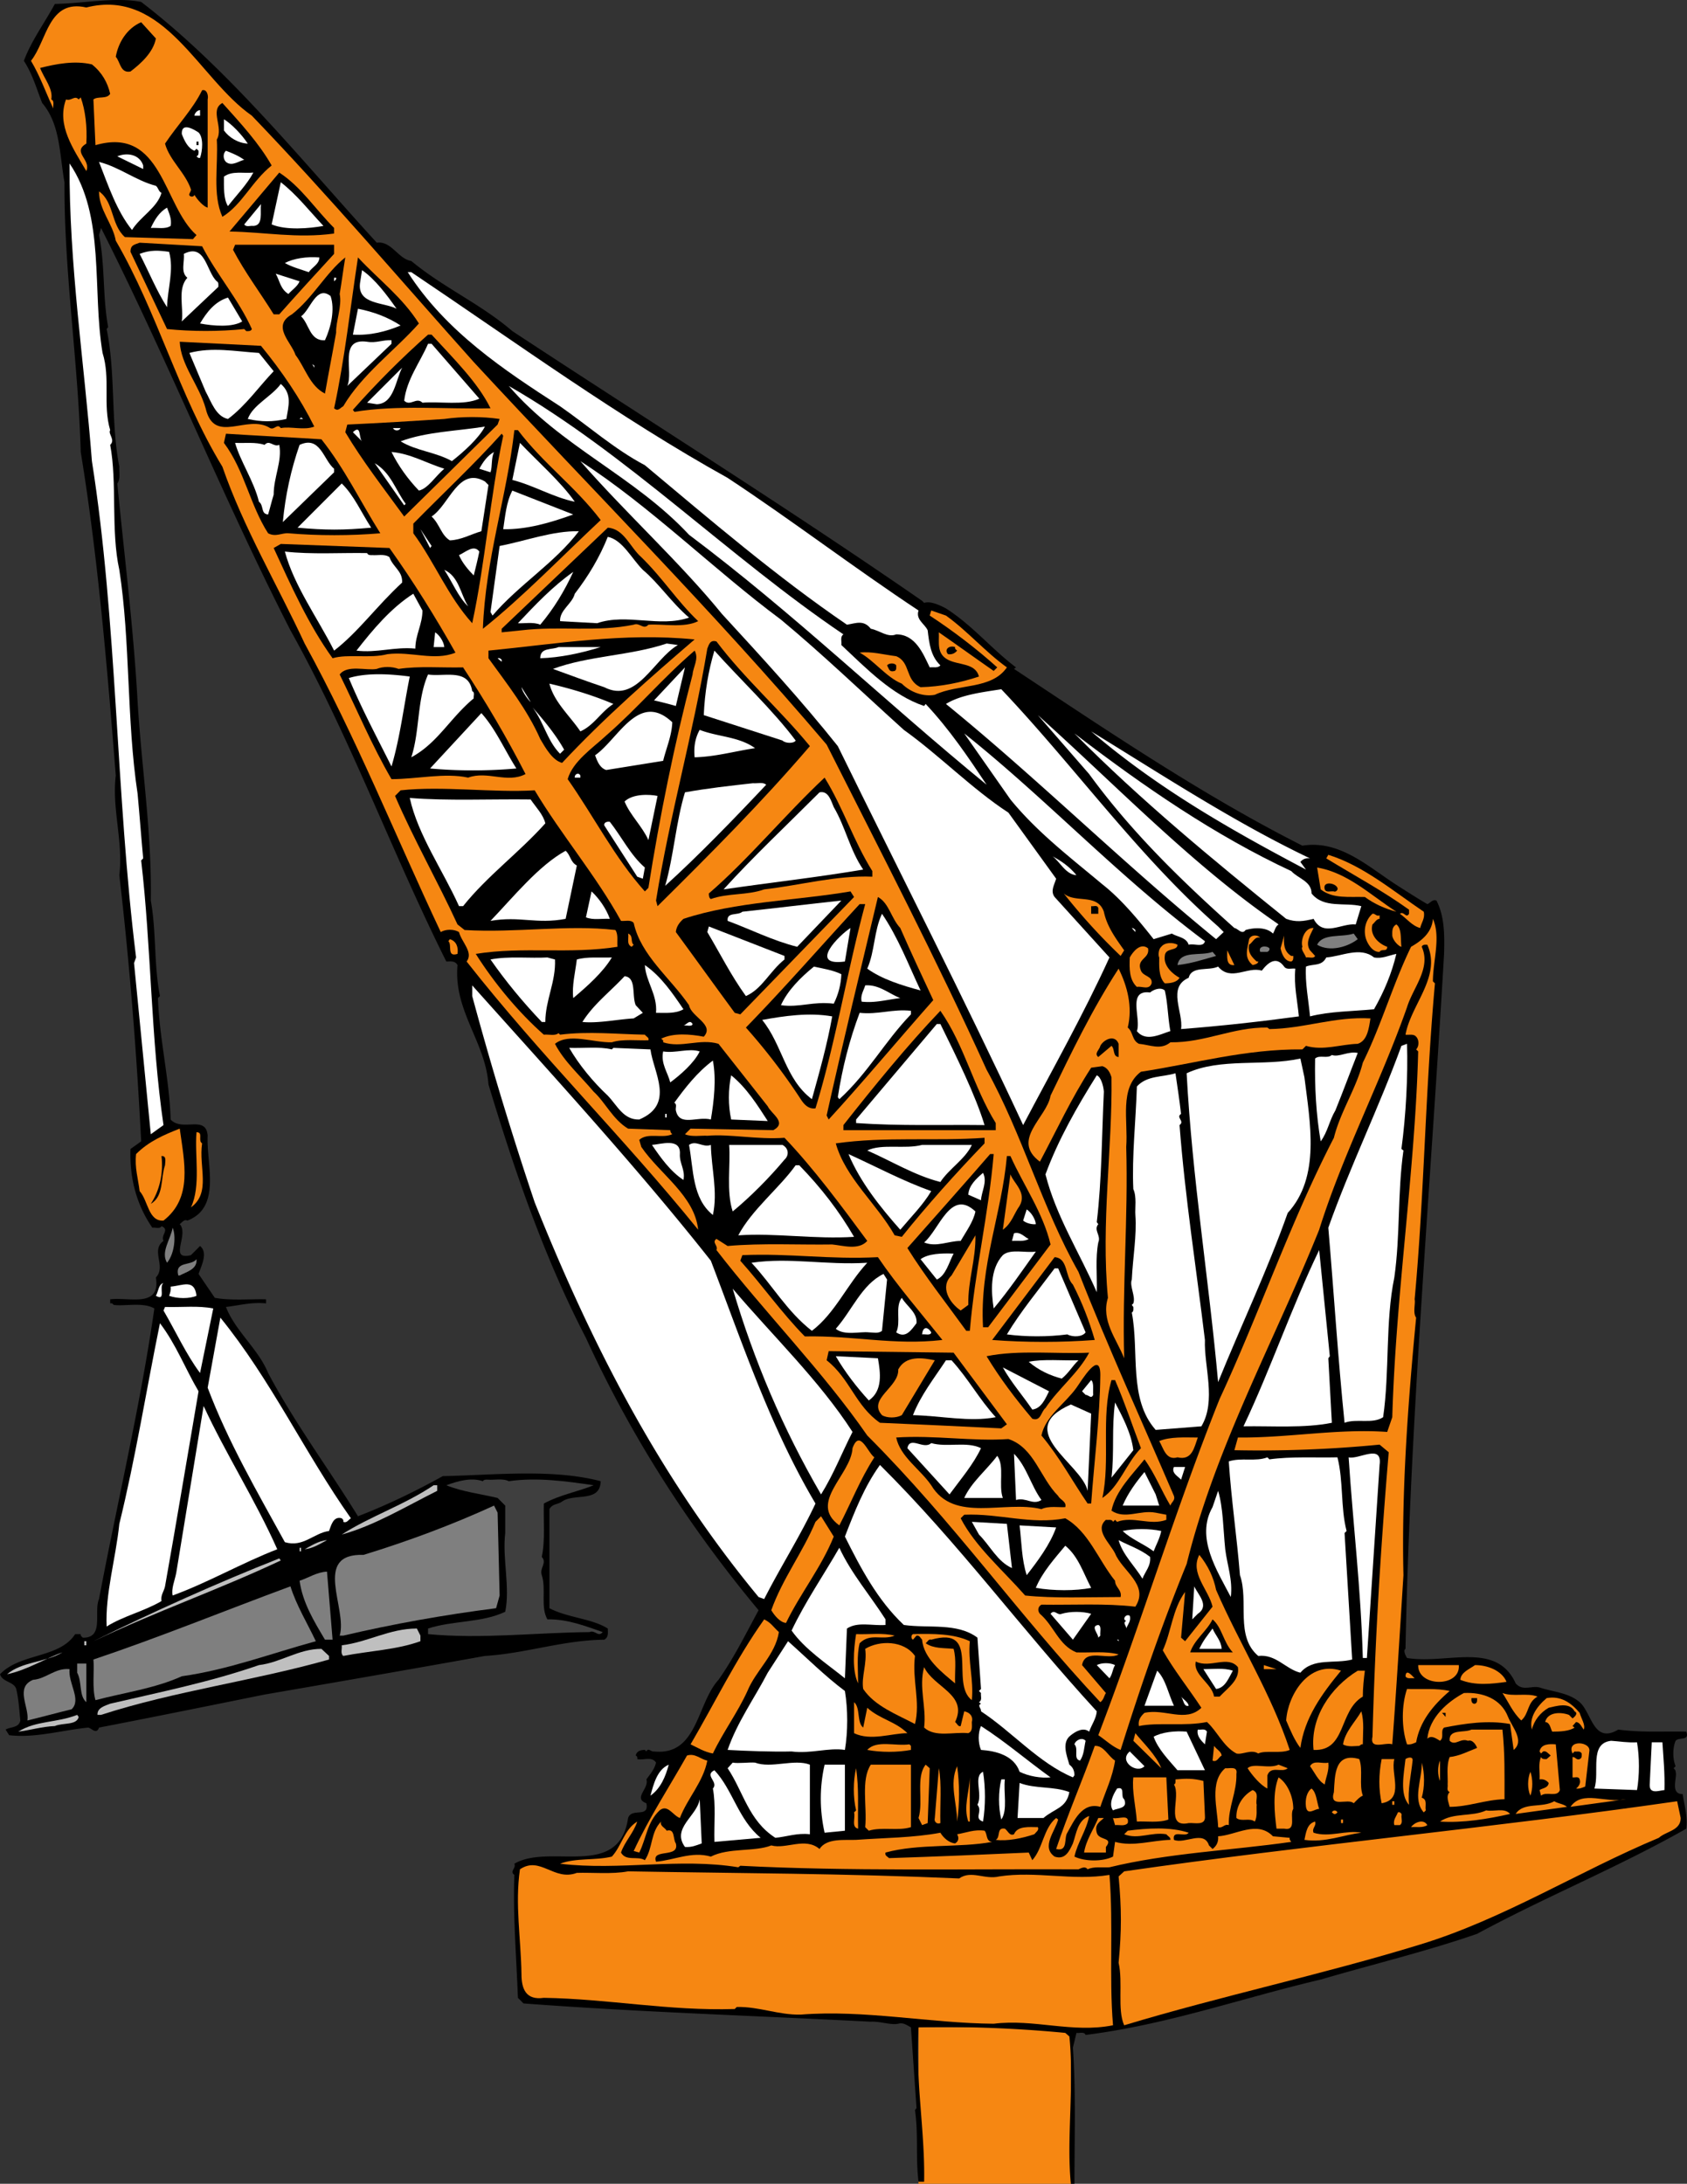 <svg xmlns="http://www.w3.org/2000/svg" width="332.242" height="429.876"><rect width="100%" height="100%" fill="#333333" stroke="none"/><defs><clipPath id="a"><path d="M180 398h31v31.71h-31zm0 0"/></clipPath></defs><g clip-path="url(#a)" transform="translate(0 .165)"><path fill="#f68712" d="M210.898 429.71v-30.8h-30v30.8h30"/></g><path d="M27.8.376c17.2 13.2 31.4 31 46.4 47.398 2.902-.398 4.198 3.2 6.8 3.602 6.398 5.3 13.602 8.398 19.898 13.8 26.903 17.7 54.102 34.7 80.704 53.098l.398.403c1.2-.403 3 .398 4.3 1.097 5.2 3.301 9.098 8.102 13.802 11.602l-.403.3c18.602 12.298 37.2 24.9 56.801 34.798 7.398-1.2 13 4.203 18.8 7.902 1.9 1.2 3.9 2.5 5.802 3.598.597-.2 1-1 1.796-.7 1.602 3.102 1.602 6.801 1.5 10.5-2.597 45.102-6.699 91.403-7.597 136.801-.5.3 0 1.3.3 1.8 7.797 1.302 17.598-3.401 21.399 5 1.398 1.599 3.102.4 4.7.802 2.698.898 5.698 1 7.902 2.898 2.398 2.102 2.699 8.3 7.597 5.399 4.7.601 8.5.3 13.403.402.699 1.898-1.403 1-2.102 1.8-.602 1.4-.602 3.598 0 5l-.398.4c.199.198.398.398.398.698.398 1-1.2 4.403 1.398 4.403.301 2.199 1 4.297.704 6.797-13.403 7.601-27.704 13.402-41.204 20.703-10.097 3.5-20.597 6-30.796 9-15.403 3.597-30.204 8.898-46.301 10.898-.301-.7-1.2-.3-1.801-.398l-.7 2.898c.598 8.7.302 18.3.302 26.8h-.704c-.898-8.901.704-19.3-.296-29l-.801-.698a250.068 250.068 0 0 0-28.903-1.102c-.699 10.102 1.301 20.399 1.102 30.399h-1.102c-.597-4.899 0-9.2-.699-14.098l.301-.402-1.102-15.899c-.796-.398-1.5-1-2.5-.7-1.5.302-3.5-.5-5.398-.401-23.3-1.2-45.8-1.899-68.398-3.598L102 393.274c-.3-8-1-16.398-.7-24.199-1-.7.4-1.3 0-2.2 7-4.1 20.598 3.2 22.4-9 .698-2.1 4.198.098 3.6-2.901-2.698-1 .598-2.899 0-4.7.802-1.097 1.598-2 1.9-3.3-.802-1.297-2.5-.399-3.7-.7.102-.398-.102-.597-.3-.699.198-.898 1-1.101 1.8-1.101l.3.3c.4-.8.9.102 1.5 0 8.598.903 8.4-9.398 12.7-14.097 3.102-4.403 5.398-9.102 7.898-13.703-14-16.797-25.296-34.598-34-53.598-8.199-15.8-14-32.7-19.199-49.902-.597-8.399-6.898-14.5-6.097-23.5-.5-.899-1.403-.7-2.204-.7C77.102 167.677 69 145.177 57.2 124.075c-13.3-26-24.097-53.101-37.3-79.2l-.399 1.4c1.2 5.8.7 12.3 1.8 18.1l-.3.4c1.8 8.699.8 18.5 2.5 27.1-.102.7.3 2.4-.398 3.302 1.398 14.398 3.199 28.5 4 43 .796 13.097 2.796 25.597 2.597 39.097 1.102 6.102.602 12.801 1.801 18.801l-.398.399c.296 8.101 2.296 16.101 2.5 23.902 2.296 2.5 7-1 7.296 3.2-.296 5.5 2.801 14.1-4 16.698-.597-.3-1 .301-1.5.7 1.903 2.101-2.296 7.203 2.204 6.101l1.796-1.8c1.602 1.3.301 3.8-.296 5.5l3.199 4.699c3.199.601 7.3.203 10.097.3v.801c-2.796-.3-5.296.399-7.898.7 1.8 4.699 6.398 8.3 8.3 13 5.2 9.8 11.9 18.8 17.7 28.199 5.7-2.2 11.3-4.899 16.7-7.899 10.1-.2 21.6-1.5 31.1 1-.1 4.3-5.198 2.3-7.6 4-.802.602-1.9.399-2.5 1.5v19.5c3.6 1.899 8.3 2 11.5 4 0 .8.198 1.7-.7 2.2-8.2.1-15.398 2.699-23.5 3.199-14.5 2.601-28.898 5.101-43.398 7.601-10.903 2.2-21.704 4.399-32.602 6.5-.5 1.399-1.398.2-2.102 0-5.199.5-10.398 2.102-15.597 1.5l-.7-1.101c1-.598 2.598-.297 2.899-1.797-.2-2-.3-4-.8-6.203-.5-1.5-2.7-1.297-3.2-2.899 4-4.2 11.7-3.101 14.8-7.898h1.098c-.097.297.204.5.403.699 4.3.097 2.097-5.102 3.199-7.602 3.602-19.097 8.102-37.8 10.898-57.199-2.199-1.3-5.796-.398-8-.7-.199-.198-.296-.401-.699-.3v-.8c3.602-.5 10 1.8 9-4.301 2.102-2.2-1.097-5.297 1.5-7.2-.597-1.199 1.301-2.199-.398-2.898-.301.598-1.2.2-1.801.3-3.102-4.5-4.5-9.702-4.3-15.5l2.1-1.5c-.902-17.702-2.3-35.202-4.3-52.402.8-6.597-1.5-13.097-.7-19.597-1.698-21.403-3.5-42.903-6.902-63.703-.5-17.899-3.296-35.399-3.199-53.098-1-5.5-.8-11.402-4.398-15.602-1.102-2.8-1.903-5.699-3.602-8.3 1.5-4 4.102-7.5 6.102-11.2C16.5.677 22.6-.624 27.8.376"/><path fill="#f68712" d="M49.602 22.774c15.097 15.7 29.199 32.301 43.699 48.5 23.597 25.5 46.898 48.7 69.5 75.301 10.699 21.2 21.699 42.399 31.5 64 7.097 12.8 10.898 27.102 18.097 39.8 5.801 14.802 12.5 29.4 18.801 44.099.301.902-.5 1.203-.699 1.902-1.8-3-3-6.2-5.102-9.102-2.398 3-5.699 6.2-6.5 10.102 2.704 1.8 5.602-.2 8.704.398l2.097.403v1c-3.199 1.199-6.5-.801-9.699.398l-.398-.398-.403.398c-.199-.601-1-.3-1.398-.398-2.301 2 .8 4.597 1.8 6.597 1.399 3.5 6.797 6.2 4 10.5-6-.699-12.3-.3-18.5-.398-.703.398-.8 1.2-.3 1.8 2.8 2.4 3.699 6.2 7.199 7.598 2.8.102 5.8-.3 8.3.403-2.1 1.199-6.6-1.301-7.198 2.097l4.699 5.5c-.403.602-.403 1.301-1.102 1.801-16.3-17.398-28.8-35.398-45.898-52.5-8.801-12.7-20.2-24.2-29.7-36.5.399-.898-1-1.5 0-2.2l2.2 1.4c6.699-.598 14.199-.2 20.597-.301 2.102.203 5.204 1.203 6.903-.7-5.102-6.898-10.403-14.097-16.301-20.3-5.3.402-10.8-.797-15.2-.399-1-.101-3.1.3-4.402-.3l1.102-1.098 16.3.297c2.802-1.5-.402-3.2-1.1-4.7l-9.7-12.3c-3.7-1.098-7.3.902-10.898-.297.097-.403-.204-.602-.403-.703 2.403-1.2 5.801-.899 8.403-.399 2.199-2.398-2.5-3.898-2.903-6.2-3.699-5.401-9.5-9.8-10.898-16.198-.602-.703-1.7-.301-2.5-.403-4.903-8.898-11.801-17-17-25.699-8.2.5-18.102-.898-26.403 0l-1.097 1.102c3.699 8.597 8.398 16.797 12.3 25.297l1.399 1.101c10.2.602 20.3-1.101 29.7 0 .6.899.3 2.2.402 3.3-9.403 1.5-18.602-.1-27.903 1.4 3.602 5.699 8.403 11.5 13.403 15.902 1-.102 2.199.297 2.898-.301l.3.3c5.7-.702 11.098-.1 16.7 0 .3.4.898.598.7 1.098-2 .102-5.098-.3-7.2.403-3.7.097-8.398-1.903-11.2.297 1.802 3.5 5 6.3 7.598 9.402 2.301 2.098 3.801 5.5 6.801 7.3l8.301.298c0 .402.2.601.398.8-2 .903-4.796-.398-6.5 1.102l.403 1.398c3.699 5.403 10.5 9.602 11.199 16.301-14.898-18.398-30.898-34.101-45.602-52.8 1.403-1.801-1-3.801-1.5-5.801-1-.598-2.597-.598-3.597 0-8.903-18.899-16.7-38.399-26.801-56.797-5.398-11.602-12-22.703-16.2-34.801-8.6-14.102-12.698-30.2-21-44.5-.6-3.402-3.3-6-3.3-9.7 3 2.098 2.3 6.5 5.102 9l13.398.4.7-.802c-6.598-5.8-6.7-21.5-19.9-17.699l-.402-9c.903-.7 2.602 0 3.301-1.101-.5-2.2-1.597-4.2-3.597-5.797-3.403-.801-7-.102-10.204.699.801 2.098 2.602 4.098 2.204 6.2.699.3.296 1.198.398 1.8-1.5-3.2-2.602-6.402-4.398-9.402C9.3 7.974 9.5-.226 17 1.474c15.398-3.899 22.102 14 32.602 21.3"/><path d="M30.7 7.575c-.5 2.7-2.9 4.899-5 6.5-2 .399-2-1.898-2.9-2.898.5-2.801 2.2-5.602 5-6.801l2.9 3.2m10.198 11.999v21.3c-.796-.198-2-1.5-2.597-2.5-.102.2-.301.4-.7.302-.8-.301.098-.903 0-1.403-1.101-3.3-4.203-5.699-5.101-9 2.398-3.597 5.5-6.8 7.3-10.5.9-.3 1.302 1 1.098 1.801"/><path fill="#f68712" d="m15.5 19.575.398-.398c.903 2.5 1.301 5.797 1.102 9.097-2.898 1.7 1 3.102 0 5.403-2.5-4.301-5.898-9-4-14.102 1 .399 1.7-.898 2.5 0"/><path d="M43.8 20.274c3.598 4 7.2 7.903 9.7 12.301-3.898 3.102-5.8 7.7-9.7 10.102-2-4.403-.8-10.102-1.1-15.203 1.402-2.399-1.5-5.797 1.1-7.2"/><path fill="#fff" d="M39.398 22.774h-1.097c0-.5.597-1.097 1.097-1.097v1.097m9.402 5.5c-1.902-.097-3.698-1.199-4.698-2.597v-2.203c1.597 1 3.5 3 4.699 4.8m-9.699-2.199c1 1 .796 3.602.296 5-.296.102-.5-.101-.699-.3.5-.2.403-.7.403-1.098l-.403-.403-.398.403c-1.301-.5-2-2-2.5-3.301-.102-2.402 2.398-.902 3.3-.3"/><path d="M38.7 28.575h.402v-.7h-.403v.7"/><path fill="#fff" d="M48.102 31.474c-.903.101-2.403 1.402-3.602.402-.602-.602-.602-1.7 0-2.2 1.3.5 2.5 1 3.602 1.798M28.2 32.575v.7l-5.098-2.5c1.898-.801 4.398-.4 5.097 1.8m2.501 4c.5.399.5 1.102 1.1 1.399-.8 2.902-4.198 4.703-5.8 7.3-3-3.699-4.7-8.8-6.5-13.398 4 1 7.3 3.7 11.2 4.7M20.2 69.474c1.6 5.101 0 10.101 1.5 15.203-.5.699 1.1 1.898 0 2.898 1.402 7.399.1 16.899 1.8 24.602 2.2 14.199 1.398 29.5 3.602 44.097.398 4.301.699 8.403 1.097 12.7l-.398.402c2 17.098 1.898 35.098 4.398 52.098l-2.5 1.8c-1.097-11.199-2.199-22.5-3.3-33.699l.402-1.101c-4-32.098-3.7-66-8.7-97.7-1.5-19.5-4.5-38.398-4.402-58.597 7.102 10.398 4.403 24.898 6.5 37.297m29.699-35.5c-1.296 2.402-3.296 4.402-5 6.601-.898-1.398-.796-3.8-.796-5.8 1.597-1.2 3.796-.598 5.796-.801"/><path d="M65.8 44.876v1.098c-7.3 1-13.698-.297-20.6-.399L55 33.974c4.3 2.8 7 7.101 10.8 10.902"/><path fill="#fff" d="M63.7 44.474c-2.802.5-7.302.902-10.2-.297l1.8-8.301c3.098 2.398 5.5 5.5 8.4 8.598m-13.802 0c-.597-.098-1.398.3-1.796-.297l3.296-4c-.199 1.597.5 4.199-1.5 4.297m-16.296 0c-1.102.703-2.602.3-3.903.402.7-1.5 1.602-3.102 3.2-4 .3.898 1 2.2.703 3.598"/><path d="M39.8 48.474c2.9 5.601 7.2 10.5 9.802 16.3-.204.5-.801.403-1.102.403l-.398-.403c-4.903.5-10.301.5-15.204 0L25.7 49.575c0-1.398.801-1.398 1.801-1.8l12.3.699m25.999 1.5c-3.6 3.902-7.698 8.402-10.8 11.902h-1.102c-2.597-4.2-5.699-8.3-8-12.7l.403-1h19.5v1.798"/><path fill="#fff" d="M33.3 49.575c1 3.602-.3 7.2-.402 10.899-2-3.098-3.597-7-5.398-10.5 2.102-.797 3.7-.7 5.8-.399m9.7 6.899-7.2 6.8c.4-2.8-.902-6.398 1.098-8.597-1.398-1.102-.5-3.203-.699-4.703 4.301-2.2 4.403 3.5 6.5 5.402.403.2.301.7.301 1.098m19.898-5.797c0 1.297-1.398 1.898-2.097 2.898-1.7-.601-3.301-1-4.7-1.8 1.7-.9 4.297-1.301 6.797-1.098"/><path d="M68 50.677c-.398 2.398-.7 4.797-1.102 7.199.5 2.398-.796 5.5-.699 7.598-.699 4-1.5 8-2.199 12-3-1.5-3.898-5.098-5.8-7.598-.802-2.5-4.802-5.7-.7-8 4.102-3.2 6.7-8.2 10.5-11.2m14.5 13.001c-4.7 5.297-11.2 10-14.898 16.297-.602.3-1 1.101-1.801.402 2.097-9.7 3.199-19.902 4.699-29.7 4.2 4.5 8.7 7.798 12 13"/><path fill="#fff" d="M78.102 60.774c-2.5-1.3-7.704-.8-7.204-5l.403-2.597c2.597 1.797 4.898 4.898 6.8 7.597M81 53.575c20.7 13.899 40.898 28.602 62.3 40.5 12.598 8.3 24.9 17.7 37.598 26.102-.597 1.797 1.204 2.597 1.801 3.898.301 2.602.602 5.102 2.5 6.899-.5.601-1.398.3-2.097.402-1.301-2.7-2.801-6.5-6.602-6.5-1.7.7-3.3-.8-5-1.102-1.398-1.8-2.898-1.097-4.7-.8-13.8-9.399-27-20.7-39.8-31.399-5.898-3.101-11.102-7.7-16.7-11.601-11-7.098-22.5-14.7-30-26.399h.7m-22 1.801c-.398 1-1.5 1.7-2.2 2.5-1.6-1-1.698-2.602-2.5-4l4.7 1.5m7.2-.699c.1.297-.2.5-.4.699v-.7h.4m-1.098 3.598c.898 2.602.097 6.102-1.102 8.7-3 .203-3.102-3.2-4.7-4.7 1.9-1.398 3-6.199 5.802-4m-17.402 5c-1.9 1.2-5.7.903-8.302.403 1.301-2.203 2.903-4.301 5.5-5.102l2.801 4.7m31.199.8c-2.898 1.2-6 2-9.398 1.8l1-5.1c3 .6 5.8 1.6 8.398 3.3"/><path d="M85 65.876c4.3 4.7 9.102 9.398 11.602 14.5-9 .2-18.301-.7-26.801.7l-.301-.4c4.7-5.3 9.7-10.3 14.8-14.8h.7"/><path fill="#fff" d="m77.102 67.677-8.704 8.297c1.301-2.899-1.796-9.5 3.903-8.7 1.8.301 3.097-.398 4.8-.3v.703"/><path d="M51.398 68.075c4.102 5 7.704 10.3 10.5 15.899-2 .8-4.699-.098-6.597.3-.7-1-1.2.403-2.102 0-4.5-2.898-11 3.403-12.699-3.898-1.3-4.602-4.898-8.5-5.102-13.102l16 .801"/><path fill="#fff" d="M94.398 78.474c-3 1.402-7.898.5-11.199.8-1.199-1.199-2.398.801-3.597-.398.5-4.2 3.097-7.5 4.699-11.2H85l9.398 10.798m-40.5-5.399c-2.796 2.899-5.5 6.8-9 9.399-2.398-.5-3.296-3.399-4.398-5.399l-3.2-7.601c4.5-1.2 9-.297 13.7 0l2.898 3.601m8-.699-.398-.7.398.298zM74.2 79.575l-1.9-.3 6.9-6.9c-1.302 2.5-1.598 7.099-5 7.2m-17.802 2.899c-2.699.601-4.898.601-7.597 0 1-2.797 4.699-4.399 6.5-6.899 2.3 2 1.5 4.399 1.097 6.899m109.704 42.402c-.704.5-.301 1.398-.403 2.098 4.903 4.601 10 9.902 16.301 12l.3-.399c4.7 5 8.4 10.5 12 15.899-20.402-16.7-37.8-33.598-58.6-49.2-10.802-11.597-25.2-17.3-35.5-29.3 23.198 13.3 43.402 33.703 65.902 48.902M59 82.474l.3-.297.4.297zm0 0"/><path d="M87.5 82.474c3.5-.5 7.5-.5 10.898 0L98 83.575l-18.398 18.102c-4-5.5-8.204-10.903-11.602-16.602l.398-1.5c6.403-.3 13.204-.7 19.102-1.101"/><path fill="#fff" d="M95.5 83.974c-1.2 2.3-4.2 5-6.5 6.8-3.2-1.8-7-2-10.102-3.898 5.102-1.902 11-2 16.602-2.902m-16.602.3c-.296.602-1.199.602-1.5 0h1.5M71.3 86.876l-1.8-1.8c1.7-1.602 1.102 1.1 1.8 1.8"/><path d="M102 84.677c5.102 6.699 11.2 11 16.3 17.699-7.698 7.2-15.402 15.2-23.198 21.398.5-13.699 4.699-25.898 6.199-39.097H102m-38.7 1.797c4.598 5.8 7.7 12.3 11.598 18.5-5.796.5-12.296.5-18.097 0-1.301-.098-2.5.8-4 0-3.602-5.598-4.602-12.297-8.7-17.797l.399-1.801c6.2.398 12.602.7 18.8 1.098m35.802-.7c-2.602 12.102-3.5 24.801-6.102 36.903-4.8-5.301-7.398-12-11.602-17.703v-1.899c6.204-6.3 11.903-11.601 17.403-17.7l.3.4"/><path fill="#fff" d="M52.102 87.575c1-1.101 1.699.5 2.898 0 .602 3.2-1.102 6.3-1.102 9.8-.398 1.302-.699 2.599-1.097 3.9-1.5-.098-.801-1.801-1.801-2.5-1-4.098-3.7-8-4.7-11.598 1.9.097 4.098-.203 5.802.398M113.2 98.774c-4.302-.898-8-3.199-12.302-4.3l1.5-7.297c3.403 3.597 8.102 7.699 10.801 11.597m-47.399-6.5v.7l-10.1 9.8c.5-5.3 1.6-10.3 3.3-15.199 4.102-1.898 4.7 3 6.8 4.7m21.7-.001c-1.7 1.403-3.2 3.903-5 4.301-2.2-2.3-4-4.8-5.398-7.601 3.699.3 6.898 2.203 10.398 3.3m9.8-3.3c-.6 1.203-.3 2.8-.698 4l-2.204-.7c.704-1.3 1.602-2.597 2.903-3.3m56.499 33c8.2 6.8 16.098 14.402 24.2 21.703 7 5 13.398 11.597 20.602 16.297l9.398 13c-.3 1.101-1.2 2.402-.3 3.601l10.8 11.899c-5.102 11.203-11.2 22-17 33-11.7-25.098-24.3-49.7-36.5-74.598-7.102-8.902-14.7-17.2-22.8-26-8.302-10.2-19-19.902-27.9-30.102 13.802 8.903 26.302 21.403 39.5 31.2M79.898 99.177l-.296.297-5.801-8.297c3.199 1.898 4.097 5.297 6.097 8m14.902 5.398c-2.1.602-3.902 1.7-6.198 1.8-1.704-1-2-3.198-3.602-4.698 3.5-2.301 5.3-9.903 10.5-6.903l.7.7-1.4 9.101m-21.698-.699c-5.5.5-9 .5-14.5 0l8.699-8.7c2.398 2.298 3.898 5.798 5.8 8.7m39.797-2.602c-4.398 1.602-9.199 3-13.796 2.903.398-2.602.597-5.301 1.796-7.602l12 4.7"/><path d="M126.3 109.677c4.302 4.199 7 8.597 11.2 12.597-2.8 1.403-7 .5-9.8.7-1 1.101-1.7-.5-2.9 0-7.3 1.5-14.5.203-22.1 1.101l-3.9.399v-.7l20.9-19.898c3.198.2 4.402 3.898 6.6 5.8"/><path fill="#fff" d="m84.7 107.876-1.9-3.7 2.2 3.298Zm29.3-3.301c-4.7 6.2-11.898 10.602-17 16.602l-.398-.703 1.796-13c5.204-1 10.403-3 15.602-2.899m12.602 7.602c3.199 2.699 5.597 6.398 9.097 9.398-5.8 2-12.3-.898-18.097 1.102l-7.301-.403c-.102-2.199 2.398-3.398 2.898-5.398 2.7-3.5 4.903-7.2 6.5-11.2 2.903.598 4.7 4.298 6.903 6.5"/><path d="M76.7 107.876c4.698 6.598 9 13.5 13 20.598-4.2 1.703-8.7-.297-13.4.3-3.402.903-7.8-.097-10.8.801-4.7-6.5-8.2-14.3-11.602-21.7l1.403-.8 21.398.8"/><path fill="#fff" d="M94.398 108.575c-.296 1.5-.699 3.102-1.097 4.7-1-1-2.301-2.5-2.903-4 1.204-.5 2.903-2.2 4-.7m-22.098.301c.2.5.802.398 1.098.398.704.102 2.403-.3 3.301.403.7 2 2.602 2.699 2.5 5-5 4.597-8.597 9.699-13.398 13.398-3.301-6.5-7.903-12.8-9.7-19.5 5.2.602 11.297.2 16.2.3M92.2 119.376c-2-1.902-3.098-4.8-4.7-7.2 2.898 1.298 3.2 4.798 4.7 7.2m20.698-6.801c-1.699 3.7-3.796 7.2-6.5 10.399-1.296-.598-3.398-.2-4.398-.297 3.5-3.703 6.8-7.203 10.898-10.102M83.2 120.177c0 2.699-1.4 4.797-1.4 7.5-4.1-.403-7.6.898-11.6.398 3.198-4.101 6.8-8.398 11.198-11.2l1.801 3.302"/><path fill="#f68712" d="M186.3 121.177c4.2 3 7.802 7.199 12 10.199-3 4.398-9.6 3.2-14.198 5.398-2.102.403-4.704-.398-6.5-2.199-3-1.2-5.602-4.7-8.301-6.101 2.199-.297 4.8.402 7.199.703 2.898 1.199 1.7 4.699 4.8 6.097 4-.097 7.9-.898 11.5-2.097-.698-2.703-4-2.203-6.1-3.301-2.302-1.2-1.7-3.402-1.802-5.402 3.602 2.5 7.204 5.101 10.801 7.601l.7-.7c-4-3.6-8.7-7.198-13.297-10.198l.296-1 2.903 1"/><path fill="#fff" d="M87.5 127.376h-2.102l.301-2.902c.801.5 1.7 1.8 1.801 2.902"/><path d="M136.8 125.876c-8.5 7.3-17.8 15.398-26.1 24.3-1.9-.5-3.302-3-4.302-4.702-2.5-5.7-6.5-10.797-10.199-15.899v-1.5c13.301-1.3 26.602-3.601 40.602-2.2m4.301.399c5.597 7.403 12.5 13.403 18.398 20.602-9.602 11.2-19.602 21.2-30 31.5l-.3-1.102c2.698-16.8 7.3-32.8 10.1-49.597.302-.703.5-1.801 1.802-1.403"/><path fill="#fff" d="M133.5 126.974c-4.8 2.8-8.102 11.601-14.5 8.3-3.3-1.097-6.8-2.398-10.102-3.597 7-2.602 15.301-2.602 22.403-5l2.199.297m-15.2.402c-3.8 1.2-8.1 2.098-11.902 2.2 0-2.2 2.301-1.602 3.602-2.2h8.3"/><path d="M188.102 127.376c-.102.398.199.5.398.7-.5.6-1.102.8-1.8.698-.802-.898.198-1.8 1.402-1.398m-51.704 5.398c-3.597 13.7-6.5 28.102-8.699 42l-.699.7c-6-6.7-10-14.7-15.2-22.098 1-3.5 4.9-6.102 7.598-8.602 6.403-5.597 10.903-11.097 17.403-16.699.898 1.602-.301 3.2-.403 4.7"/><path fill="#fff" d="M156.7 145.774c-.302.602-2 .602-2.598 0l-15.5-5c.199-4.5.898-8.699 2.097-12.699 5.102 5.7 11.602 11.8 16 17.7M98.8 129.876v.398l-.8-.699c.398-.101.602.102.8.3"/><path d="M176.5 130.974c0 .402.102.902-.3 1.101-1.098.3-1.098-.398-1.5-1.101.402-.5 1.5-.5 1.8 0m-98 .703c4-.602 8.398-.203 12.7-.301 4.5 6.8 8.6 13.8 12.3 21-3.602 1.898-7.5-.7-11.3.7-4.598-1-10.098.3-15.098.3-3.903-6.7-6.801-13.7-10.204-20.602 1.5-2 5.301-.699 7.301-1.097 1.2-.5 3-.5 4.301 0"/><path fill="#fff" d="M133.102 138.974a70.139 70.139 0 0 0-4.301-1.098l6.097-6.5-1.796 7.598M80.7 133.177c-1.2 5.898-1.9 12-3.598 17.699-2.903-5.8-5.903-11.402-8.403-17.402 3.602-1.098 8.2-.797 12-.297M93 136.075c.602.2.2 1 .3 1.399-4.698 3.902-7.1 8.8-12.3 11.601 1.7-5.2 1.102-11.3 3.3-16.3 3.2.5 8-1.301 8.7 3.3m27.8 2.5c-2.5 1.602-3.8 4.2-6.5 5.399-2.1-3.098-5.198-5.797-6.1-9.399 4.3 1 8.6 2.3 12.6 4m-16.3-.398c-.102 0-1.602-1.801-1.8-2.903l1.8 2.903m92.7-2.5c14.6 15.398 27 32.898 42.698 46.699l1.102 1.098-1.5 1.402c-18.3-14.902-34.898-31.402-53.2-46.3 2.9-1.802 7.098-2.302 10.9-2.9m-86.098 11.899-.801.8c-2.5-2.5-3.2-6.198-5.403-9.1 2.204 2.5 4.602 5.402 6.204 8.3m-9.402 3.699c-5.5.5-11.598.5-17 0l10.1-10.898c2.802 3.098 4.598 7.3 6.9 10.898m30.698-9.097c-.097 2.699-1.199 5.097-1.796 7.597l-11.204 1.801c-1.296-.398-1.796-1.8-2.199-2.898 4.602-3.203 8.602-12.703 15.2-6.5m118.999 39.5.403.297c-.7.5-.7 1.203-1.102 1.8-1.3-1.3-3.699-1.199-5.398-.699-.7 1-1.5-.3-2.2-.398-10.5-9.403-20.203-18.801-28.601-30.301l-10.102-11.602c15.602 14 30.204 29.301 47 40.903M148.7 147.274c-4 .602-7.802 1.7-11.9 1.801-.198-2 .098-3.8 1-5.398 3.598 1.398 7.7 1.297 10.9 3.597m109.3 21.7c-.8-.098-1.398.101-1.898.703l1.097 1.5c-14.597-7.703-29.097-15.903-42.3-27.203 14.203 8.703 28.203 17.902 43.101 25m-20.7 16.3c-.3 1.301-2.1.403-3.198.7-.5-1.5-2.204-1.5-3.301-2.2l-3.602 1.102c-3-3.8-6.398-7.902-10.097-10.8-6.204-5.2-12.801-10.2-18.102-16.7l-9.102-13c16.102 12.8 30.5 28.3 47.403 40.898"/><path fill="#fff" d="M254.3 171.474c1.4 1.5 4 2 4 4.402 2.4 3 6.5 1.7 9.802 2.5L267 181.974c-2.8-.297-6.398 2.601-8.3-1.098-2 .5-3.5.7-5.4 0-14.402-11.602-28.6-23.3-41.698-36.5 13.699 10.5 27.699 20.098 42.699 27.098M114.3 152.677v.398h-1.1c-.098-.7.8-1.101 1.1-.398"/><path d="M171.8 171.474v1.101c-7.1-.3-14.198 1.7-21.3 2.5-3.3 1.2-7.2.7-10.5 1.899-.398-.2-.398-.797-.398-1.098 7.699-6.602 15.097-15.602 22.796-22.8 3.704 6 5.704 12.5 9.403 18.398"/><path fill="#fff" d="M150.898 154.474c-6.597 7-13.597 14.203-19.898 19.902 1.7-5.902 2.102-12.5 3.898-18.402 4.403-.797 8.903-1.297 13.403-1.797.8.097 1.898-.301 2.597.297m13.302 4.402c2.3 3.898 3.198 8.5 5.8 12.3-9.5 1.598-17.898 2.5-27.5 3.9 5.898-6.5 12.3-12.5 18.898-19.102 1.801-.399 2.301 1.8 2.801 2.902m-34.699-2.199-1.8 8.699c-1.2-2.7-3.598-4.902-4.7-7.602 1.7-1.597 5-1.398 6.5-1.097m-25 .699c1.102 1.598 2.5 3 2.898 4.7-5.199 5.8-11.398 10.3-16.199 16.3h-.8c-3.2-7.102-8.098-14-9.7-21.3 7.301.6 15.903.198 23.801.3m15.602 4.398c2.296 2.903 4.097 6.602 6.898 9l-.398 2.2-1.102-.399-6.5-10.101c-.102-.598.602-.797 1.102-.7m-6.5 8.602-2.204 10.5c-5.796 1.098-9-.602-14.796.398 4.5-4.699 9.5-10.898 14.796-13.8 1 .902.903 2.203 2.204 2.902"/><path fill="#f68712" d="M280.398 179.474c.301 1.3-.5 2.203-.699 3.203-1.597-.403-2.699-1.903-4-2.801.801-.602 1.2 1 1.801 0v-.8c-5.3-3.802-10.898-6.802-16.3-10.102l.402-.7c6.796 2.102 12.597 7 18.796 11.2"/><path fill="#fff" d="M212 172.274c-2.102-.097-3.3-2.699-4.7-3.699 1.7.899 3.302 2 4.7 3.7"/><path fill="#f68712" d="M275 179.474c-2.2-.598-4.3-1.5-6.2-2.899-3.1-.101-6.3.399-8.698-1.5l-.704-4.3c6 1 10.5 5.402 15.602 8.699"/><path d="M263.398 174.774c.204.403-.398.903-.699.7-.699-.098-1.5.3-1.8-.399-.5-1.7 2.101-1.3 2.5-.3"/><path fill="#fff" d="M120.102 180.876c-1.5-.102-3.301.3-4.704-.3l1.102-5.102c1.5 1.402 2.898 3.402 3.602 5.402"/><path d="m168.2 176.575-22.4 23.102-1.1-.301c-3.9-5.3-7.7-10.602-11.598-15.902.097-1 .597-1.797 1.5-2.598 10.296-3.402 22.398-3.602 32.898-5.402l.7 1.101"/><path fill="#f68712" d="M217.398 179.474c.602 2.902 2.301 5.203 4 7.601l-.699 1.102a119.03 119.03 0 0 1-11.199-12.301c2.3 2 6.602-.102 7.898 3.598"/><path d="M177.3 182.677c2.098 4.797 4.302 9.5 6.5 14.199-6.902 7.8-13.902 16.2-20.6 23.5l-.4-.8c3.2-14.4 6.7-28.7 10.098-43 2.204 1.198 2.602 4.198 4.403 6.1"/><path fill="#fff" d="M157 186.376c-4.8-1.2-9.102-3.402-13.7-5.102-.198-1.8 2-1 2.9-1.8 6.5-.7 13-1.5 19.5-2.2l-8.7 9.102"/><path d="M170.398 177.974c-3.597 13.3-5.796 27.203-9.796 40.203-1.301.199-2.204-.703-2.903-1.801a119.62 119.62 0 0 0-10.8-14.102c7.8-8 14.902-16.199 22.402-24.3h1.097m45.902.8v1.102h-1.402v-1.5c.5.098 1.204-.3 1.403.398"/><path fill="#fff" d="M181.3 194.974c-3.698-1-7.6-2.2-10.5-4.297 1.5-3.403 1.302-7.403 2.9-10.801 3.198 4.7 5.198 10 7.6 15.098"/><path fill="#f68712" d="M271.7 180.177v.699c-.598 0-1 .8-1.4 1.098-.6 2.101 1.2 3.8 2.9 4.402 0 1.098-1.098.3-1.5 1-1.2.098-2.098-1.2-2.5-2.102-.802-1.8-.4-4.097 1.1-5.398.5-.102.802.598 1.4.3m10.5 13.001.402.398c-1.903 21-2.102 41.7-4 62.2.199.8-.403 2.699.296 3.6-1.597 16.599-2.898 34.2-2.5 50.7-.699 11.102-1.398 22.602-2.199 33.3-1.3-.5-4.5 1.2-3.898-1.5.5-18.901 1.597-37.1 3.199-56l-1.8-1.5a243.69 243.69 0 0 1-28.598 1.099l.699-2.5c10 .101 19.597-1.797 29.398-1.098l1-2.902c.7-24.399 4.5-48.5 5.102-72l-.403-.399c.602-.601.602-1.898 0-2.5-.5-.601-1.398-.3-2.097-.398 1.097-6 7.097-11.403 4.3-17.703-.402 0-.902-.098-1.101.402 1.898 4.2-1.7 8-2.898 11.898-5.204 14.801-12.602 28.801-17.301 43.801-8.801 21.899-20.403 42.7-26.102 65.8-4.898 12-9.097 24.2-13 36.599-1.597-.598-2.898-1.899-4.398-2.899 8.398-21.898 15.199-44.5 23.898-66.2 7.903-17 13.903-34.8 22.5-51.401 1.301-5.2 4.403-9.7 5.7-14.797 3.703-7.5 5.902-15.403 9.5-22.801 2.101-1.2 4.101-2.8 4.3-5.5 1.602 3.598 0 8.3 0 12.3m-6.199-6.8c-.602-.102-1.7-1.3-1.8-2.2 0-.8-.098-1.702.8-2.202 1.102.8.8 2.902 1 4.402"/><path fill="#fff" d="M154.5 188.876c-2.898 2.3-4.398 5.8-7.602 7.2-2.898-4-5.097-8.4-7.597-12.602l.3-1.098 14.899 5.8v.7m11.898.398c-7.398 1-1-5.3 1.102-6.597l-1.102 6.597m57.204-6.199v.399l-.704-.797c.301 0 .5.199.704.398"/><path fill="#f68712" d="M258.7 182.677c-.598 1.297-1.7 2.898-.7 4.398l1 1.102c-.3.597-1.102.199-1.8.297-.2-.7-1.098-1.598-.7-2.098-.398-1.2.398-3.8 2.2-3.7m-133.9 3.298-.402.402c-1.097-.5-.5-1.7-.699-2.602 1.102.403.403 1.7 1.102 2.2"/><path fill="#7f7f7f" d="M267.398 184.876c-1.898 1.5-5.5 2.598-8 1.098 1.102-2.297 4.801-1.399 7.204-2.2l.796 1.102"/><path fill="#f68712" d="M248.2 184.575c-1.098-.3-1.5 1-2.2 1.399-.3 1.5.5 2.402 1.5 3.3h.3c0 .403-.6.602-1.1.7-1.802-1.5-1-3.2-.7-5.098.398-.902 1.602-.902 2.2-.3m6.1 3.601h.4c0 .297.1.898-.4 1.097-1.3 0-1.902-1.597-2.1-2.597l.698-2.5c-.097 1.5-.097 3.097 1.403 4m-164.199-.403c-2.204.7-1-1.8-1.801-2.5l.3-.398c1.297.398 1.7 1.598 1.5 2.898m141.797-1.8c0 1.3-2.398.5-2.5 2.203-.296 2 1.602 3.597 2.903 4.297-.5.902-1.801 1.101-2.903 1.101-1.296-1.3-1.097-3.7-1.097-5.101-.2-.297-.2-1.598.398-2.098.7-.902 2.301-.902 3.2-.402m-5.797.703c.398 2.097-2.403 2-1.403 4.398.5 1.2 2.301 1 2.102 2.5-.5 1.399-1.903.5-2.903.7-1.5-1.4-1.5-3.598-1.398-5.801.602-1.098 2.102-3 3.602-1.797"/><path fill="#7f7f7f" d="M250 186.677c.102.398-.2.597-.398.699h-1.403c-.5-1.2 1.301-1.3 1.801-.7"/><path fill="#f68712" d="M243.102 189.974c-1.704.203-1.403-1.7-1.403-2.899l1.403 2.899"/><path fill="#7f7f7f" d="M239.5 188.177c-2.5.699-4.898 1.5-7.602 1.797.5-3 4.602-1.7 6.903-2.598l.699.8"/><path fill="#fff" d="M275 187.774c-.898 3.801-2.398 7.403-4.398 10.903-4.204.398-8.704.398-12.602 1.398-.3-3.2-1-6.7-.8-9.8 1.402-.598 3.1 0 4-1.801 3-.2 6.698-2.2 9.402 0 1.597.3 2.898-.399 4.398-.7m-165.7 1.102c.2 4.398-1.902 8-1.902 12.3h-.699c-3.8-4-7.097-8-10.097-12.3 3.5-.7 7.898-.2 11.199-.402l1.5.402m11.199-.402c-1.8 3-4.898 5.703-7.602 8-.296-2.399.403-5.098.704-7.598 2.097-.602 4.597-.3 6.898-.402m134.602 2.203c-.301 3.398.398 6.199.699 9.398-7.301 1-15.403 1.899-23.2 2.5.5-3.3-2.8-8.2 1.5-10.101.598-2.399 3.899-1.297 5.797-2.2 2.5 3 5.801-.097 8.602.801 1.3-1.7 2.898-2.898 4.398-.8.5.699 1.403.3 2.204.402m-120.5 8c-1.602.898-3.5.699-5.403.699.301-3.602-2-6.102-2.199-9.402 3.2 2.203 5.5 5.601 7.602 8.703m31.098-6.903c-.098 2.102-.598 4-1.5 5.801-4.098-.5-6.7.8-10.4.3 1.302-2.901 3.9-5.5 6.5-7.6 1.802.402 3.802.699 5.4 1.5"/><path fill="#f68712" d="M222.102 202.274c1.097.903.796 2.5 2.199 3.2 2.199.203 4.3 1.3 6.199-.297 6.8.097 12.3-3 19.102-2.903l.398.301c6.898-.101 12.8-2.5 19.898-2.101-.296 1.902-.597 4.402-2.5 5-3.398.101-6.796 1.402-10.199.402l-.699.7c-11.2-.102-21.3 2.8-31.8 4.398-4.302 3.203-2.5 9.601-2.9 14.8.4 14.102-.8 27.5-.402 41.602-1.5-3.8-4.597-7.402-3.199-11.902-1.398-14.7.903-29.598.7-43.399-.297-1-.797-1.898-1.797-2.2l-2.204.302c-3.898 6-6.796 12.297-10.097 18.5-5.801-4.301 1.398-8.703 2.097-13 4.102-8.5 8.204-17 13.403-25 1.699 3.398 2.8 7.5 1.8 11.597"/><path fill="#fff" d="m125.2 197.876 1.402 1.5-1.801 1.098c-3.301.203-7 1-10.102.703 2.2-3.5 5.301-5.801 8.301-9 2.398.199 1.398 3.797 2.2 5.699m14.8 50.301c6.2 16.199 11.7 32.797 20.602 47.797-3 6.402-6.903 12.5-10.102 18.8l-1.102-.398c-19.699-23.8-33.097-50.2-44.097-77.7A703.929 703.929 0 0 1 93 196.077v-2.102c15.2 17 32.398 35.703 47 54.203m37.3-51.704c-2.6.3-4.902 1-7.6.703-.302-1.203.402-2.203.698-3.203 2.704-.2 4.602 1.601 6.903 2.5m53.199 6.5c-2 .601-4.8 2.203-6.602 0 .903-2.5-2-8.2 2.602-7.598.7-.602 2.102-1.102 2.898-.402.602 2.601.602 5.402 1.102 8"/><path d="m150.5 195.774.398.301-.398-.3"/><path fill="#fff" d="M179.398 199.677c-5.199 5.398-8.398 11.5-14.097 16.699l-.301-.402c.898-5.797 2.3-11.297 4.3-16.598 3.598.398 6.5-.8 10.098-.402v.703"/><path d="M196.102 221.075v1.399h-30v-1c6-7.598 12.597-15.7 19.097-22.5 4.801 6.902 6.5 15 10.903 22.101"/><path fill="#fff" d="M163.898 200.075c-1 5.602-2.5 10.899-4 16.3-5.296-4-5.796-10.698-9.796-15.6 4.398-.801 9.199-1.5 13.796-.7m-27.5 1.5c-.097.602-1.199.2-1.796.3.597-.1 1.199-1.3 1.796-.3m48.802 0c3.198 6.5 6.902 14 8.698 19.899-8.398-.098-16.597.203-25.296-.399v-.7l15.898-18.8h.7"/><path d="M220.3 205.474v2.601c-1.198-.101-.698-1.601-1.402-2.2l-2.597 2.2c-.903-.7.3-1.5.398-2.2.7-1.3 2.903-2.3 3.602-.401"/><path fill="#fff" d="m276 226.177.398.297c-1.199 8.5-.597 16.5-1.796 25-1.801 8.703-.903 18.5-2.204 27.5-2.097 1.402-5.199.203-7.597 1.101-1.301-12.7-2.102-25.601-3.2-38.398 4.297-12.102 10-23.703 14.399-35.801l1.102-.402c.199 6.3-.204 14-1.102 20.703m-155.5-19.602.3-.3 7.302.3c.597 4.602 4.898 10.8-2.204 13.8-3.097.099-4.296-2.698-6.199-4.698-2.898-2.703-5.699-6.102-7.597-9.403 2.898.102 5.796-.3 8.398.301m17.3.399c-1.1 2.3-3.902 4.703-5.8 6.101-.5-2-1.898-3.7-1.398-6.101 2.5.402 5-.7 7.199 0m129.597.3c-1.5 3.801-2.898 7.602-4.398 11.301-1.2 2-1.5 4.2-2.898 6.102-.903-5.203-1.204-10.703-1.102-16.301.898-.8 2.398.098 3.3-.7 1.4.5 3.2-.8 5.098-.402m-10.5 4.801c1.102 8.899 3.204 19.602-3.296 26.7-4 11.3-9.204 22.199-13.704 33.3-1.796-20-5.097-40.101-6.199-60.8 6.602-3.098 15.2-1.301 22.403-2.9l.796 3.7M140 220.376c-2.7-.7-6.2 1.5-6.898-1.8-.102-.5.296-1.2-.301-1.5 2.097-2.9 4.5-6 7.597-8.302.704 3.7.204 8-.398 11.602m91.5-9.102c.398 2.7.8 5.403 1.102 8-1.102.7.796 1.403-.301 2.2 1.097 14.3 3.3 28.203 5 42.3-.2 5.2 2.3 12-.7 17l-9 .7c-5.402-6.098-3.203-15.399-4.703-23.098.403-.2.301-.8.301-1.102l-.3-.398.3-.3c.5-1.4-.8-3.4-.3-4.7.203-4.3 1-8.7.703-12.7-.102-1.3.296-3.6-.403-5.1-.3-6.5.5-13.5.7-20.2 2-2.2 5-1.8 7.601-2.602m-80.3 9.403-7.2-.301c-.602-2.7-.602-6 0-8.7 3 2.4 5.2 5.9 7.2 9m66.198-5.8c-.398 8.2-.398 17.398-1.398 25.7l.3.398c-1 1.203.598 2.203 0 3.601-.6 3.102-.198 6.5-.3 9.8-3.398-7.8-8-14.901-10.102-23.198 2.5-6.801 6.204-13.301 10.102-19.5.8.297 1.3 2 1.398 3.199M131 219.974h.3v-.7h-.3v.7"/><path fill="#f68712" d="M35.398 222.177c.903 6.597 2.602 13.597-3.199 18.097-3 .2-3-3.898-4.699-5.8-.3-2.5-1-4.598-.7-7.297 2.5-2.5 5.5-3.801 8.598-5m4.402 2.898c-.698 4.7 1.802 9.7-2.198 12.602 2-4.203.699-10.301 1.097-14.801 1.403 0 .2 1.598 1.102 2.2"/><path d="M193.898 223.974v1.101c-5.597 5.8-11.5 12.399-16.296 18.399l-1.403-.297c-3.5-6.203-9.699-11.301-11.597-18.102 9.796-1.398 19.699-.398 29.296-1.101"/><path fill="#fff" d="M133.898 227.177c-.097 1.898 1.102 3.097.704 5.097-2.602-1.699-4.5-4.398-6.204-6.898 1.704-.102 5.704-1.5 5.5 1.8m6.102-1.8c.102 4.7 1.398 9.2.398 13.8-4.097-3.3-3.796-8.902-4.699-13.8 1.403-1 2.7.598 4.301 0m14.102 0c1.296.7 1.296 2.098.398 2.898-3 3.602-6.8 7.403-10.2 10.2-1.3-3.899-.402-9.2-.698-13.098h10.5m37.296 0c-1.296 2.8-4.5 4.7-6.199 7.3-5.097-1.3-9.597-4.1-14.398-6.202 2.898-1.399 7.398-.2 10.8-1.098h9.797m-8 9.098c-1.597 2.703-4 5.101-6.097 7.601-3.903-4.398-7.903-9.398-10.2-14.898 5.5 2.5 10.7 5.297 16.297 7.297"/><path d="M195.7 227.177c-1 11.797-3.7 23-4.7 34.797h-.7c-3.902-5.399-8.1-10.7-11.6-16.297 5.402-6.102 11.1-12.5 16.3-18.5h.7m-163.2 2.199c-.898 2.598-.2 6.098-2.8 7.598 1.8-2.7 2.5-6.2 2.1-9.399 1.098-.101.7 1.2.7 1.8m166.5-1.8c2.602 5.8 6.398 11.102 7.898 17.399l-12.296 16.3h-1c-.704-12.199 3.699-22.3 4.699-33.699H199"/><path fill="#fff" d="M157.398 229.376c4.301 4.398 7.903 9.098 10.801 14.098-7.8.5-15.398-.797-22.8-.297 2.703-5.102 8.101-9.301 11.3-13.801h.7m35.801 6.898-2.5-1.097c.1-1.801 1.5-3.102 2.902-4.301.898 1.8-.301 3.598-.403 5.398"/><path fill="#f68712" d="M200.8 237.376c-1.1 1.5-1.5 3.398-3.3 4.7l1.5-10.9c.602 1.7 3.3 3.598 1.8 6.2"/><path fill="#fff" d="M192.102 238.474c-.403 2-1.801 3.902-2.903 5.8-2.398 0-4.8 1.301-7.199.301 3-2.5 5.2-10.7 10.102-6.101m11.898 2.5c-.5.101-1.8-.098-2.5-.7l.7-2.199c.8.5 1.698 1.8 1.8 2.899"/><path fill="#7f7f7f" d="M32.898 248.575c-1.296-2.101.704-4.601 1.102-6.898.7 1.597.398 5.097-1.102 6.898"/><path fill="#fff" d="M202.602 243.876c-.903.598-2.204.3-3.301.398l.398-1.5c1.301-.398 2.2.903 2.903 1.102"/><path fill="#f68712" d="m190.7 256.876-1.5 1.098c-2.098-1.399-4.2-4.598-1.802-6.899l4.704-7.898c.097 4.797-1.5 8.898-1.403 13.699"/><path fill="#fff" d="m261.898 266.974-.296.402.699 12.7c-5.403 1.1-11.903.6-17.403.698 5.403-11.398 9.403-23.3 14.903-34.699.699 6.899 1.398 14 2.097 20.899M204 246.376c-2.7 3.8-5.3 7.598-8.3 11.2-.5-3.2-.802-7.7 1.8-10.5 1.5-1.302 4.398-.4 6.5-.7m-16.2.398c-.902 1.7-1.5 4.301-3.3 5.102l-3.2-4c1.5-1.102 4.098-1.2 6.5-1.102"/><path d="M172.898 247.474c3.801 5.601 8.403 10.902 12.704 16.3-9.602 1.102-17.5-.898-27.102-.699-4.7-4.8-8.3-10-12.7-14.898l.4-1.102c9.5-.398 17.1.899 26.698.399m38.402 5.402c1.802 3.5 3.2 7.098 4.302 10.898-6.5.5-13.704.5-20.204 0l12.301-16.3c2.7.203 2 3.8 3.602 5.402"/><path fill="#7f7f7f" d="M38.7 247.876c.198 2-2 2.5-3.302 3.2h-.296c-.704-2.9 2.5-1.802 3.597-3.2"/><path fill="#fff" d="M170.8 248.575c-4 4.3-6.3 9.899-10.902 13.399-4.898-3.797-7.796-9-11.898-13.399 7.602-1.101 14.5.5 22.8 0m43 13.699c-.6.903-2.5 1-3.6.403-3.802.5-8.098.5-11.9 0 2.7-4.5 6.2-8.703 9.4-13h.698l5.403 12.597M174.7 251.876l-1 10.098c-.7.601-1.802.3-2.598.3-1.704-.199-4.801.7-6.5-.699 3.199-3.601 5.097-8.7 9.398-10.8l.7 1.1m-142.5.7c-1 .602.6 3.7-1.5 2.5.5-.8.5-2.3 1.5-2.5m6.5 2.5c-1.302.602-3.802.602-5.4 0 .2-.5.4-1.101.302-1.8 2.398-.2 4.699-1.598 5.097 1.8m129.199 26.801c-2.097 4.098-3.699 8.3-6.199 12.3-7.5-12.902-13.199-26.3-17.398-40.5 7.699 9.098 17.097 18.098 23.597 28.2m12.602-21.402c-1 1.3-2.102 3.101-4 1.8 1-2-.3-5 1.102-6.8 1 1.703 3.097 2.902 2.898 5M42 257.575l-2.602 12.7c-2.699-3.598-4.796-8.2-7.199-12.301l.301-.7c3.2.102 6.602-.3 9.5.301m27.102 41.301c-.5.3-.801 1-1.5.7.097-.4-.102-.5-.301-.7-1.7-.5-2.102 1.5-2.5 2.5-3 .398-5.102 3.3-8.7 2.2-5.5-10-11.203-19.802-15.203-30.4l2.5-13.8c10 12.3 16.602 26.598 25.704 39.5m-30-25c-2.204 12.8-4.403 26.098-6.602 38.398-.2 1-.898 1.7-.7 2.903-3.402 2-7.402 2.898-10.8 5-.3-6.403 1.8-13.403 2.5-20.203 3.2-13 5.3-26.297 8-39.5 3.2 4.203 5 9 7.602 13.402m144.296-11.602c-.097.7-1.199.301-1.796.403.097-1.403 1-1.703 1.796-.403"/><path d="m198.3 280.376-1.1.8c-8-.402-16.9-.8-23.9-1.1-4.8-3.302-5.902-8.7-10.5-12.302l.4-1.8 24.6.3 10.5 14.102m16.2-14.102c-2.102 4-6.102 7.102-8.602 10.903-.898.699-.898 2.699-2.597 2.097-3.301-3.898-6.403-8-9-12.3 6.3-1.297 13.898-.399 20.199-.7"/><path fill="#fff" d="M172.898 267.376c.5 2.8 1 6.398-1.796 8.3-2.301-2.5-4.704-5.6-6.5-8.702l8.296.402"/><path fill="#f68712" d="M177.602 278.575c-1.102.602-2.903.602-3.903 0-2.898-3.2 3.403-5.5 3.2-9 1.5-2.8 4.8-2.3 7.203-1.8l-6.5 10.8"/><path fill="#fff" d="M212.398 267.774c-1.199 1.102-1.898 2.5-3.296 3.602-2.301-.602-4.5-1.602-6.5-3.3 2.699-.602 7-.2 9.796-.302m-25 0c3.301 3.602 5.403 7.602 8.704 11.2-5.102 1-10.903-.297-16.301-.399 1.5-3.898 4.199-7.3 6.5-10.8h1.097"/><path d="M216.7 270.677c-.098 8.597-1.2 16.898-1.802 25.297h-.699c-3-4.399-5.5-9.098-9.097-13.399.796-3.8 4.597-6.2 6.898-9.398 1-1.403 4.7-7.602 4.7-2.5"/><path fill="#fff" d="M206.602 273.876c-.704 1.398-1.5 3.398-3.301 3.598-1.903-2.797-4.2-5.399-5.801-8.297l9.102 4.699m8.698.699c-.402.899-.902 0-1.5 0l-.698-.7 1.796-2.198c.602.5.301 2 .403 2.898"/><path d="M219.602 271.677c1.898 4.398 3.398 8.898 5.097 13.398-3 3.102-4.199 7.5-7.597 9.8 1.597-7.3-.301-16 1.796-23.198h.704"/><path fill="#fff" d="m223.2 285.474-4.302 5.402c.602-5.2 0-9.7.704-14.8 1.398 2.698 3.199 6 3.597 9.398m-8.999 8c-1.2-5.399-14.9-11.899-3.302-17l4 1.8-.699 15.2m-159.597 11.5c-7 2.703-13.5 6.5-20.602 9.101-.3-1.3.398-2.898.7-4.398 1.8-10.903 3.6-21.903 5.402-32.903 4.296 9.301 10.296 18.7 14.5 28.2"/><path d="M198.602 283.274c5.097 1.7 6.199 7.602 9.796 11.2.403.8 1.704 1.101 1.403 2.203-1.102.097-3.301-.301-4.7.398-7.3-1.8-17.203 2.8-21.703-4.7-2.199-3.198-6.097-5.6-6.898-9.401 7.602-.5 15 .8 22.102.3"/><path fill="#f68712" d="M235.898 282.974c-.699 1.902-1.097 4.601-4 3.902-2.296.7-2.796-1.902-3.597-3.2 2.199-.902 5-.702 7.597-.702m-63.698 3.902c-2.802 4.3-4.598 9-6.9 13.398-6.198-4.5 2.302-9.898 2.598-15.199 1.403-3.898 3 .899 4.301 1.8"/><path fill="#fff" d="M193.2 285.075c-1.5 3.2-4 6.102-6.2 9.102l-8.3-9.102c.5-2.5 3.198.399 4.698-1 3.102.899 7-.398 9.801 1m11.903 10.199c-1.704 1.102-3.102-.597-5 0l-.403-9.097c2.5 2.5 3.301 6.199 5.403 9.097m66.598-6.898-2.5 38h-.802c-.398-13.902-1.898-25.902-2.796-39.5 2 .5 6.699-2.8 6.097 1.5m-74.199 6.5h-7.602c1.403-3.102 4.403-5.5 6.5-8.3 1.5 2 .204 5.8 1.102 8.3m65.898-8c1.204 4.7.602 9.898 1.801 14.5l-.398.398 1.5 24.903c-3.403.898-7.7-.403-10.2 2.597-2.902-.699-4.8-3.699-8.3-3.3-4.602-3.899-1.801-10.797-3.602-15.899-.597-7.5-1.699-14.8-2.199-22.398 2.398-.801 5.3.097 7.602-.801l.398.398c4.2-.597 9.398-.3 13.398-.398m-47.398 50c-.102 1.398-1 2.598-1.5 4-1.102-.902-2.602-.102-3.602.7-1.898 1.398-.796 4-.296 5.8.699.5 1 1.2 1 2.098l-.301.402c-6.7-2.8-12-9-18.102-13 .102-.602-.8-1.102 0-1.5l-.398-.3c.699-.4.3-1.2.398-1.802l-.398-.398.398-.402-.699-10.098c-4-3-9.602-1.8-14.5-2.5-5.2-4.902-8.5-11.2-11.602-17.402 1.903-4.899 3.801-9.797 6.903-14.098 15.699 15.598 27.8 32.3 42.699 48.5m16.602-45.602c-.5-.597-2-1.3-1.403-2.5h2.2l-.797 2.5m-5 2.903.699 2.199h-7.2c1-2.402 2.7-4.7 4.297-6.602l2.204 4.403"/><path fill="#3f3f3f" d="M95.102 291.575c.199-.398.796-.3 1.097-.3.903.1 2.903-.301 4 .3 5.5-.8 11.301 0 16.7.8-2.899 1.2-6.7 1.9-9.797 3.599-.102 3.5.296 7.203-.403 10.5 1.102 1.203-.5 2.203 0 3.601.903 2.7-.3 6.2 1.102 8.7 4-.098 7.699 1.402 10.898 2.5-.898 1.1-1.5-.5-2.597 0-10.602.1-21.204 1.402-31.801.402v-1.102c4.898-1.601 10.597-1.101 15.199-3.3 1-4.801-.602-10.5 0-15.5v-5.4l-1.5-1.5c-3.3-.8-6.898-1.198-10.102-2.5 2.204-.8 4.801-1.6 7.204-.8"/><path fill="#bfbfbf" d="M86.102 293.474c-6.204 3.101-12.5 6.902-18.801 8.601 5.597-3.601 12.3-5.8 18.097-9.7h.704v1.099"/><path fill="#fff" d="M241.3 304.974c.4 3.203 1.5 6 1.098 9.402-2.699-5.2-7-11.7-3.597-17.7l1.097-3.202c1 3.3 1 7.601 1.403 11.5"/><path fill="#7f7f7f" d="m98 297.774.398 16.301-.699 2.5c-10.199 1.3-20.3 3.102-30.097 5.399h-.704c1.602-5.297-5.5-16.2 4.704-15.899 8.796-2.7 17.398-5.898 25.699-9.7l.699 1.4"/><path d="M209.8 298.876c4.598 2.598 6.5 8.2 9.802 12.3 0 1.298 1.398 1.798 1.097 3.2-6.3 0-13.199.3-18.8-.3-4.399-5-9.797-9.602-12.7-15.2l.7-.7c6.902-.3 13.101 2 19.902.7"/><path fill="#f68712" d="M164.2 302.474c-2.4 6-6.598 11.203-9.4 17-1.198-.098-2.3-1.5-2.902-2.5 2.204-6.2 6.204-11.399 8.704-17.399l1.097-1.101 2.5 4"/><path fill="#fff" d="M199.3 308.677c-2.902-1.301-4.3-4.403-6.5-6.602l-1.402-2.5 6.903.399 1 8.703m8.699-8c-1.2 3.398-3.7 6.699-5.8 9.398-1-3.101-1-6.5-1.4-9.8l7.2.402m20.7.699c-.302 1.5-1 2.7-1.5 4-2-1.5-4.302-2.3-6.098-4 2.296-.5 5.199-.5 7.597 0"/><path fill="#bfbfbf" d="M64.398 303.177c-1.5.797-2.699 1.597-4.398 1.797 1.102-.598 2.8-1.7 4.398-1.797"/><path fill="#fff" d="M226.5 306.474c.2 1.8-1 2.902-1.5 4.3-1.5-2.5-3.898-4.699-4.7-7.597 2.098 1.097 4.302 1.797 6.2 3.297m-11.602 6.101c-3.097.602-7.398.602-10.898 0 1.2-3 3.8-5.898 5.8-8.3 2.598 2.1 3.598 5.5 5.098 8.3m-40.5 6.199v1.102c-2.597.2-5.5-.7-7.597.7l-.403 9.8c-3.597-2.902-7.898-5.7-10.5-9.402 2.704-5.7 6.301-10.899 9.403-16.297 2.3 5 6.097 9.398 9.097 14.097"/><path fill="#bfbfbf" d="M59 305.376h.3v-.7H59v.7"/><path fill="#f68712" d="M239.5 312.974c4.602 10.601 10.898 20.5 14.5 31.5-1.8.8-4.8 0-6.2.703-1.402-.903-3.1.297-4.3 0-2.602-1.403-3.8-4.403-5.8-6.203-4.302.902-9.598 0-13.4.8-.198-1.097.302-1.898 1.098-2.597 4-.903 8.102 2 11.204-1-2.5-3.801-5.403-7.403-7.602-11.301 1.7-3.7 1.898-8.102 4.398-11.5l-.796 9 .796.7 5.403-6.802c-.801-3.398-4.5-6.597-2.602-10.199 1.7 2.102 2.801 4.399 3.301 6.899"/><path fill="#bfbfbf" d="M55.3 307.177c-12.1 5.699-24.698 10.097-36.902 15.898 12-5.898 24.204-11.398 36.602-16.3l.3.402"/><path fill="#7f7f7f" d="M65.5 322.774H64c-2.2-3.699-4.398-7.3-5-11.597 1.8-.602 3.398-1.703 5.398-1.801l1.102 13.398m-8.3-10.5c1.198 3.801 3.3 7.2 5 10.801-8.802 2.399-17.2 5.602-26.4 6.899-5.3 2.402-11.3 3.203-17 4.703-.698-2.403-.198-5.703-.402-8C31.5 322.274 44.2 317.075 57.2 312.274"/><path fill="#fff" d="m235.898 317.677-1.097 1.097.398-6.5c.7 1.602 3.102 3.801.7 5.403m-21.001 0-3.597 5.097-4.403-5.097c.801-1 1.301.398 2.204 0 1.699-.5 4.097-.5 5.796 0m7.602.398c.3 1-.398 1.7-.7 2.5.098-.5-.8-1.101 0-1.5-.902-.3 0-1.5.7-1"/><path fill="#f68712" d="M153.398 321.274c-.699 4.5-4.5 7.5-6.199 11.602-1.898 4.2-4.8 8.098-6.8 12.3-1.7-.3-2.899-1.1-4.399-1.8 4.8-8.2 8.898-16.7 14.5-24.602 1.398.7 1.7 1.403 2.898 2.5"/><path d="M242.8 325.274h-8.402c.801-2.5 3.301-4.199 4.403-6.5 1.898 1.602 2.097 4.5 4 6.5"/><path fill="#fff" d="m216.7 321.974-.4.402c0-.8-1.6-2.3 0-2.5.7.2.302 1.398.4 2.098"/><path fill="#bfbfbf" d="M82.8 321.974v1.101c-4.698 1.7-10.1 1.899-15.198 2.899-.602-.5-.204-1.399-.301-2.098 5.097-.602 9.398-3.3 14.8-3.3l.7 1.398"/><path fill="#fff" d="M240.602 324.575h-4.403c.801-1.7 1.5-2.5 2.602-4 .597 1.399 1.699 2.399 1.8 4"/><path fill="#f68712" d="M176.2 321.974c-2.5 1-4.802-.598-6.9 1.5-.6 2.402-.3 5.3-.3 7.902-1.2-2.5-.898-6.602-.398-9.7 2.5.098 5.199-.3 7.597.298M191 323.075c-.398 4.102.8 7.5.398 11.602-4.398-3.301 1.903-14.703-8-11.903-.5-.199-.699.403-1.097.7 1.597 1.101 3.597.902 5.5 1.101.597 2.102.199 4.602.3 6.8-2.5-2.1-6.203-4.901-6.5-8.6-.3-.301-.5-.9-1.101-.801l-.7.8c-.402-.199-.402-.898 0-1.097 4-.102 8-.102 11.2 1.398"/><path fill="#fff" d="m220.3 323.075-.3-.3h.3zm-53.902 9.801c.602 3.598.602 8 0 11.598-3.199-.5-6.796.8-10.5.3-3.699.102-8.796-.097-12.597-.3 1.898-5.5 5.3-10.2 7.898-15.2l4-6.199c3.5 3.102 7.301 6.899 11.2 9.8"/><path fill="#f68712" d="M180.2 325.974c-.598 4.703 1.1 9 0 13.402-3.598-1.902-7.9-3.5-10.2-6.902-.398-2.399.8-5 .398-7.899 2.801-1.7 7.602-1.7 9.801 1.399"/><path fill="#bfbfbf" d="M16.602 323.876H17v-.8h-.398v.8m48.198 2.098v.703c-14.8 4.199-30.402 6.199-44.902 10.898H19.2c-.097-1.398 1.5-1.8 2.5-2.2 9.903-2.3 19.801-4.3 29.301-7.6 4.3-.5 7.8-3.2 12.3-3.2l1.5 1.399m-52.501-.7c-3.402 1.2-7 3.5-10.902 4.301 2.903-2.5 7.5-2.3 10.903-4.3"/><path d="M243.8 328.177c.4 2.5-1.902 4-3.6 5.797h-1.098c-.403-2.598-4.204-4.297-3.602-6.899 2.8 1.399 6.3-1.3 8.3 1.102"/><path fill="#7f7f7f" d="M17 327.474v7.601c-1.5-1.3-.8-4-1.8-5.8v-1.801H17"/><path fill="#fff" d="M219.602 327.774c-.5.801-.5 1.801-1.102 2.602l-2.5-2.602c1-.5 2.602-.5 3.602 0"/><path fill="#f68712" d="M248.898 328.575v-.8l2.5.8zm38.402-.801c.4 4.403-8.1 4.403-8 0h8m9.4 3.301c-2.9.399-6.098.8-9.098-.398.097-1.5 1.796-2.102 2.898-2.903 2.5 0 5.3 1.102 6.2 3.301m-108.598 7.899c.398.3.597 1 1.097.8l.7-2.898c1.101.2 1.8 1 1.5 2.098 0 .902.203 1.8-.7 2.203-2.898-.301-6.5.898-8.699-1.102.5-4.101-1.102-7.898 0-11.898 1.898 4 8.7 5.398 6.102 10.797"/><path fill="#7f7f7f" d="M13.7 328.575c-.302 2.8 2.402 6 .402 7.899-2.903.703-5.801 1.5-8.704 2.203.403-2.602-2.5-6.5 1.102-8 2.602-.203 4.398-2.403 7.2-2.102"/><path fill="#fff" d="M242.8 328.876c-.8 1.398-1.5 3.398-3.3 3.598l-2.5-3.899c1.898 0 4-.3 5.8.3m-11.6 6.899h-5.802l2.5-6.898c1.704 1.7 2.204 4.598 3.301 6.898"/><path fill="#f68712" d="M264.102 328.876c-3.801 4.598-7.204 9.3-8 15.2-1.102-1.4-2-3.5-2.801-5.4.3-4.902 4.398-11.902 10.8-9.8"/><path fill="#f68712" d="M268.8 328.876c-.198 1.598-.402 3.3-.402 5.098-4.796 2.8-3.199 10.8-9.699 10.5-.699-6.297 3.301-12.297 8.7-15.598h1.402m9.801 1.5c-.704-.102-1.5.2-1.801-.402.097-1.598 1.3-.098 1.8.402m6.899 2.5c-3.398 2.898-5.898 6.098-6.602 10.098-.5.203-1 .5-1.796.402-1.102-3.2-1.102-7.7 0-10.902 2.796.101 5.796-.2 8.398.402m11.5 5.098c.8 2 3.3 4.703 1.102 6.5l-.704-5.098c-4.398-.8-8.898-.102-13 .7-.796.698.102 1.898-.796 2.6-.704-.402-1.704-1.202-2.5-.402.398-4.199 4-7.3 7.199-9 3.699-.199 7.3 1.102 8.699 4.7m5.8-4c-2.1 1.203-1.6 3.3-3.198 4.703-1.704-1.602-2.5-3.602-3.704-5.403 2.102.801 4.801-.097 6.903.7"/><path fill="#fff" d="M234.102 335.774c-1 .301-1-1.199-1.5-1.8.5.601 1.398 1.101 1.5 1.8"/><path d="M290.898 334.274c0 .403.102.903-.398 1.102-.602.097-.8-.5-.7-1.102h1.098"/><path fill="#f68712" d="M311.102 337.177c.296 1.097 1.199 2.398.796 3.297-.398-.5-.699-1.399-1.5-1.5l-.699.8.403.301c-1 .7-2.801.8-4.403.8-.398-.698-.398-1.8-1.398-1.901.5-2 3.097-2 4.699-1.399l.7.7c.402-.301 1.198-1 .402-1.4-1-1.901-3.704-1-5.102-.698-1.602.898-2.898 2.5-3.3 4.297-.598-2.297.902-4.5 2.902-6.2 2.796-.5 4.796.903 6.5 2.903M170 340.075l.8-3.898c2.4 2.199 5.598 2.699 7.9 5-3.098 0-7.2 1.597-10.5 0v-6.102c1.3 1.102.5 4 1.8 5m98.398 3.301c-.296-.102-.5.2-.699.3-.597 0-2.3.298-3.199-.3.398-2.5 2.398-4.402 3.602-6.5.597 2.098.296 4.3.296 6.5"/><path d="m284.7 337.974-.7-.797h.7zm0 0"/><path fill="#bfbfbf" d="M15.5 337.974c-.398 1.703-3.102 1.101-4.7 1.8-2.5.102-4.8.801-7.198 1.102 3.5-2.2 7.5-1.7 11.597-3.3l.301.398"/><path fill="#fff" d="M206.898 349.876c-1.796.2-4.296-.2-6.097-1.102-1.102-3.199-4.602-4.097-7.602-4.3-.597-1.399-.597-3.399 0-4.7 4.7 3 9.102 6.801 13.7 10.102m30.801-9-.4 2.5c-.6-.602-1.698-1.602-1.402-2.902.602.101 1.403-.297 1.801.402"/><path fill="#f68712" d="M295.898 340.474c.5 4.902.403 8.703.403 13.703-3.801.097-7.102 1.5-10.801 1.5-.2-.903-.8-2.102 0-2.903-.7-.3-.3-1-.398-1.5.097-1.3-.301-3.699.398-5.398 1.898-.2 3.602-1.102 5.398-1.8-.199-.602-.898-1.7-1.796-1.4-1.5-.6-2.5 1.098-3.602 0-.2-2.402 2.8-1.5 4.3-2.202h6.098"/><path fill="#fff" d="M237.3 348.474h-5.402c-1.796-2.098-3.796-4.098-4.699-6.598 1.602-.902 4.2-1.2 6.5-1l3.602 7.598"/><path fill="#f68712" d="m228.7 348.075-5.5-5.398.402-1.5c1.597 2 4.097 4.297 5.097 6.898"/><path fill="#fff" d="M213.8 342.677c-.3 1.297-.3 2.797-1.1 3.898-1.4-.3-.2-2.3-1.098-3.2.199-.8 1.5-1.5 2.199-.698m108.597.297c.5 2.902.5 6.5 0 9.402l-8.398-.3c1.102-3.2-1.102-8.9 3.3-9.4 1.598.098 3.2.4 5.098.298m5 0c.204 3.101.5 6.203.403 9.402-1.102.097-3 .898-2.903-1.102l.403-8.3h2.097"/><path fill="#f68712" d="M179.398 343.677v.797c-2.699.5-5.898.5-8.597 0 1.8-2 5.5-.7 8.3-1.098l.297.3m127.802 8.7c-.5 1.5-2.7.2-3.7 1.098l-.3-1.098c.6-.402 1.698-.402 1.8-1.402-.5-.598-1.102-.797-1.8-.7.1-1.5-.302-3.097.3-4.398.2.5.8.398 1.102.398l.796-.699c-.5-.398-.898-1-1.5-.8l-.398.402-.3-.403c.3-1.5 1.902-1.5 3.198-1.398l.801 9m5.801-7.602-.8 6.903c-.5.199-1.098.5-1.802.398.403-.3 1-1 .704-1.8-.204-.7-1-.301-1.403-.4v-4c.5-.1.801.7 1.403.4.5-.2.398-.7.398-1.098-.3-.602-1-.301-1.398-.403l-.403.403c-1.3-2.801 3.7-2.403 3.301-.403m-93.398 1.801c-.5 3.3-1.903 6.102-2.903 9.102-3.597-1-5.199 2.797-6.5 5.097-.699 1 .2 3.801-2.199 3.2 2.3-6.899 5.2-13.5 7.602-20.297 1.796-.102 2.597 2 4 2.898m21-1c-.602.3-.903 1.399-1.801 1l.3-2.898c.5.699 1.399 1.097 1.5 1.898"/><path fill="#fff" d="M225.398 347.677c-1.5 1.597-5.199-1-2.898-2.903l2.898 2.903"/><path fill="#f68712" d="M139.3 346.575c-.8 4.2-3.902 7.399-5.402 11.3-1.398-.5-2.398-2.8-4-1.5-2.5 2.4-2.597 5.5-4 8.302l-1.097-.301c3-6.5 7-12.602 10.5-18.8 1.597-.5 2.597.698 4 1m138.899-.001c-.302 2.899-1 5.7-.7 8.7-1.898-2-1-6.2-.7-9 .4-.301 1.5-.598 1.4.3m-10.5-.301c.8 2.2-.098 5 .698 7.2-.699.3-1.199.902-1.796 1.5-1.102-1.098-4.903 1.101-3.903-2.2.2-3.3.102-7.898 5-6.5m6.903 0c-.801 2.903 2.097 7.903-2.5 8.7-.602-2.797-.602-5.598 0-8.7h2.5m9 4.301c-.5-1.101-.5-2.898 0-4v4"/><path fill="#fff" d="M148.7 346.974c3.198 1.203 7.698-.797 10.8.402v13.7c-2.5-.302-4.602.5-6.8.698-5.302-3.398-6.302-9.097-9.4-13.699l1-1.101c1.098.203 3.302-.098 4.4 0"/><path fill="#f68712" d="M261.602 346.974c.199 1.601-.5 2.902-.704 4.3-1.296-.699-2-2.398-2.898-3.597.7-1.301 2.398-.403 3.602-.703M280 353.876c1.2.398.602 1.598.8 2.5l-.402.398c-2.296-2.597-.296-6.5-.398-9.8.602 2.101.602 4.8 0 6.902"/><path fill="#fff" d="M131.7 347.376c-.598 2.3-1.598 4.7-3.598 6.098.597-2.2 1.296-5.098 3.597-6.098m34.699 13-4 .398c-1-4.5-1-9 0-13.398h4v13"/><path fill="#f68712" d="M179.398 359.677c-2.5.797-5.699-.102-8.296.699l-.704-.7c.403-4.1-.898-9.3 1.102-12.3h7.898v12.3m3.302-.8-1.098.398-.704-1.398c1-3.3-.597-8 1.403-10.5l.8.7-.402 10.8m70.903-10.801c-1.102 1-3.301-.601-4 1.399v2.601c-1.403-.7-3-2.601-3.903-4 1.102-1.101 4.2.2 6.102-.7l1.8.7m-65.101 10.5c0-3.601-1.602-7.398 0-10.898.5 3.5.5 7.398 0 10.898m-19.5 1.399c-1.398-.297-.5-2.098-.8-3.2l.402-.398c-.602-2.5-.602-5.8 0-8.3.597 4.198.296 7.5.398 11.898m16.2-1.098c-.7.3-1.302-.3-1.098-1l.796-9.8c.602 3.1.204 7.198.301 10.8m58.301-9.699c.102 3.597-1.602 6.5-1.5 10.097-.898-.3-1.2.7-2.102.403-.097-3.602-1.796-8.903 1.403-11.602.8.102 2.5-.5 2.199 1.102"/><path fill="#fff" d="m149.8 361.774-9.1.801c-.098-3.601.3-7.3-.302-10.5 1.204-1.3-1.796-2.601.301-3.601 3.602 3.8 4.7 9.703 9.102 13.3m43.801-13c.5 3.102.5 6.7 0 9.801-1.903-.601 0-2-1.102-3.3 1.102-2.098-.898-5.598 1.102-6.5"/><path fill="#f68712" d="M301.398 353.474c-.597-1.297-.597-3.297 0-4.7.5 1.403.5 3.403 0 4.7M190.7 358.575c-1-2.898.198-5.8.3-8.7v8.7h-.3m39.402-.398c-1.801.699-4.5.297-6.204.398-.199-2.898-1-6-.699-8.7h6.5l.403 8.302m7.198-.703c.2 2-2 1.3-3.198 1.402-4.801 1-1.403-5.2-2.903-7.602.403-.097.301-.699.301-1 2.2-.199 3.5-.199 5.5.301l.3 6.899m17.4-1.399c-.802 1.2.8 4.399-1.802 3.899h-1.5c-.398-3.098-.796-7.2.403-10.098 1.699 1.098 2.898 3.7 2.898 6.2"/><path fill="#fff" d="M197.898 350.274c-.296 2.602.602 6-.699 7.903-.597-2.403-.597-5.5 0-7.903h.7m12.703 2.5c-.602 3.2-2.903 3.2-5.102 5.102h-5.102l.403-6.902c3.097 1.203 6.699.601 9.8 1.8m10.797 1.403c.801 1.898-1.296 1.699-2.199 2.199-.898-1.2 0-3.102.801-4.3 1.7-.5.602 1.6 1.398 2.1"/><path fill="#f68712" d="M259.8 356.075c-.902 0-2.3 1.399-2.6-.398-.2-1.5.198-3 1.1-3.602 1 .8 1 2.602 1.5 4m-12.3-.801c-.102.7.2 2.403-.398 3.301-1-.8-2.602.102-3.602-.7-.102-2.3 1.2-4.401 3.2-5.5 1.402.599.5 1.9.8 2.9m61.8.402c2.302-3.403 7.098-.602 10.9-1.5l-10.9 1.5"/><path fill="#fff" d="M138.2 362.876c-1.098.398-2 .8-3.302.7-2.699-3.7 2.403-6.102 2.903-9.4l.398 8.7"/><path fill="#f68712" d="m308.602 355.677-10.102 1.398c1.5-2.398 5.2-1.101 7.602-2.5.796.5 1.796.5 2.5 1.102M331 357.876c0 2.5-2.898 2.598-4.3 3.898-15.802 6.602-30.598 16-47 21-19.2 5.903-39.098 10.102-58.302 15.903-1.398-3.102-.199-8.403-1.097-12.301.597-6.3.597-10.602 0-17l1.097-1c36.102-5.2 72.801-8.602 108.903-13.8l.699 3.3m-56.8-2.602h.402v-.699h-.403v.7m-10.801 1.499c-.199.2-.398.403-.699.301l-.398-.3c.199-.5.898-.5 1.097 0m34 .3c-4.398 1-9.296 1.8-13.796 1.5 2.597-1.8 6.296-.898 9.097-2.2 1.5.302 3.602-.6 4.7.7m-21.399.399c0 .601.3 1.402-.3 1.8h-1.098c-.301-1 .398-1.699.699-2.5.398-.199.898.301.699.7m-64.398 8c2.097 1 5.597 1 7.597 0l.403-2.899c3.597 1 7.199-.3 10.898-.398.102-.5-.5-.703-.8-1.102-3-.5-5.5 1.102-8.302 0l.704-.7c3.796-.5 8.398-.8 12 .4-.704 1-3.301-.7-2.903 1.402 2.102.898 5.903-2 6.903 1.097l.699.7c.8-.598 1.199-1.399 1.097-2.5 3.5-.2 7.704-3.2 10.801 0l3.301.3c-.102.403.2.602.3.801-11.902 1.7-24.3 2.2-35.8 5-1.398.102-3.102-.2-4.3.399-.5-.7-1.302-.2-1.802 0-22.296-.098-45.597.402-66.597-.7l-.403.301c-11.5-1.898-23.398.7-35.097-.7 3.097-1.198 6.898-.6 10.199-1.401 2-2.2 2.398-5.297 5-6.899-.7 2.2-2.5 4-3.2 6.102 1 1.797 3.302.597 4.7 1.5 1.602-2.403 1.102-5.5 3.2-7.602-.302.899.8 1.2 1.1 1.8 1.7-.5 1.2 1.7 1.802 2.5.796 3-4.903.9-3.903 3.599 3.602-.297 7-2.098 10.801-1 3.5-1.797 8.602-.899 11.898-2.2 2.903.801 6.704-1.699 9.5.7 1.403-2.2 5-1.7 7.204-1.797 5.5-.403 11.296-.403 16.597-1.403.602 1 1.7 2 2.903 2.102.699-.402.796-1.102.398-1.8 1.8-.302 3.398-1 5.398-.7.602.598.204 2.098 1.5 2.2-6.398 1.198-14.5.3-21 2.1-.199.598.403.798.704 1.098 9.097-.3 18.796-.699 27.5-1.097l.699 1.5c2.097-2.301 2.199-6.301 4.699-8.301l.398.3c-.597 2.298-3.398 5.4-.699 7.298 2.102.703 2.903-1.098 3.602-2.598.699-2 .898-4.5 3.199-5.402-.5 2.8-2.3 5.203-2.898 8"/><path fill="#f68712" d="M217.398 357.876c-.699.7-1.898 1.2-1.398 2.898.398 1.602 3.398.801 1.8 2.801v1.102h-4.3c.398-2.5 1.898-4.602 2.8-6.801h1.098m4.704 1c-.602.7-1.704.3-2.5.398l-.403-1.398c1 .3 3.301-.902 2.903 1m36.898-.301c.3.899-.7 1.3-.3 2.2 3.1 1 6.5-.598 9.402 0-3.5.402-7.102 2-11.204 1.402.301-1.403.5-3.203 2.102-3.602m22.102.699c-.903.602-2.204.301-3.204.403.5-.801 2.403-1.801 3.204-.403m-17-.398h.398v-.7h-.398v.7m-59.704.801c.301.597-.398 1-.699 1.398-2.398.8-5.3 1.399-7.597 1.102 1-.5.097-2.5 1.796-2.203.602.402.903 1.5 1.801 1.101.7-1.7 3-1.398 4.7-1.398m-80.699 8.699c22.198.398 42.402.398 65.198 1.398 2.403-1.699 5 .301 7.903-.398 7.199-1.102 14.5.898 21.699-.3.8 10.1-.102 20 .7 29.6-8 1.598-15.598-1.3-23.5-.3-12.5-.102-25.5-2.8-38-1.8-4.4.1-8.2-1.602-12.598-1.5l-.403.398c-13 .402-24.898-2-37.597-2.2-3.5.5-4.403-1.699-4.403-4.699-.097-6.898-1.3-13.7-.3-20.601 4-2.7 6.703 2.402 11.203.703 2.898-.102 7 .297 10.097-.301"/></svg>
